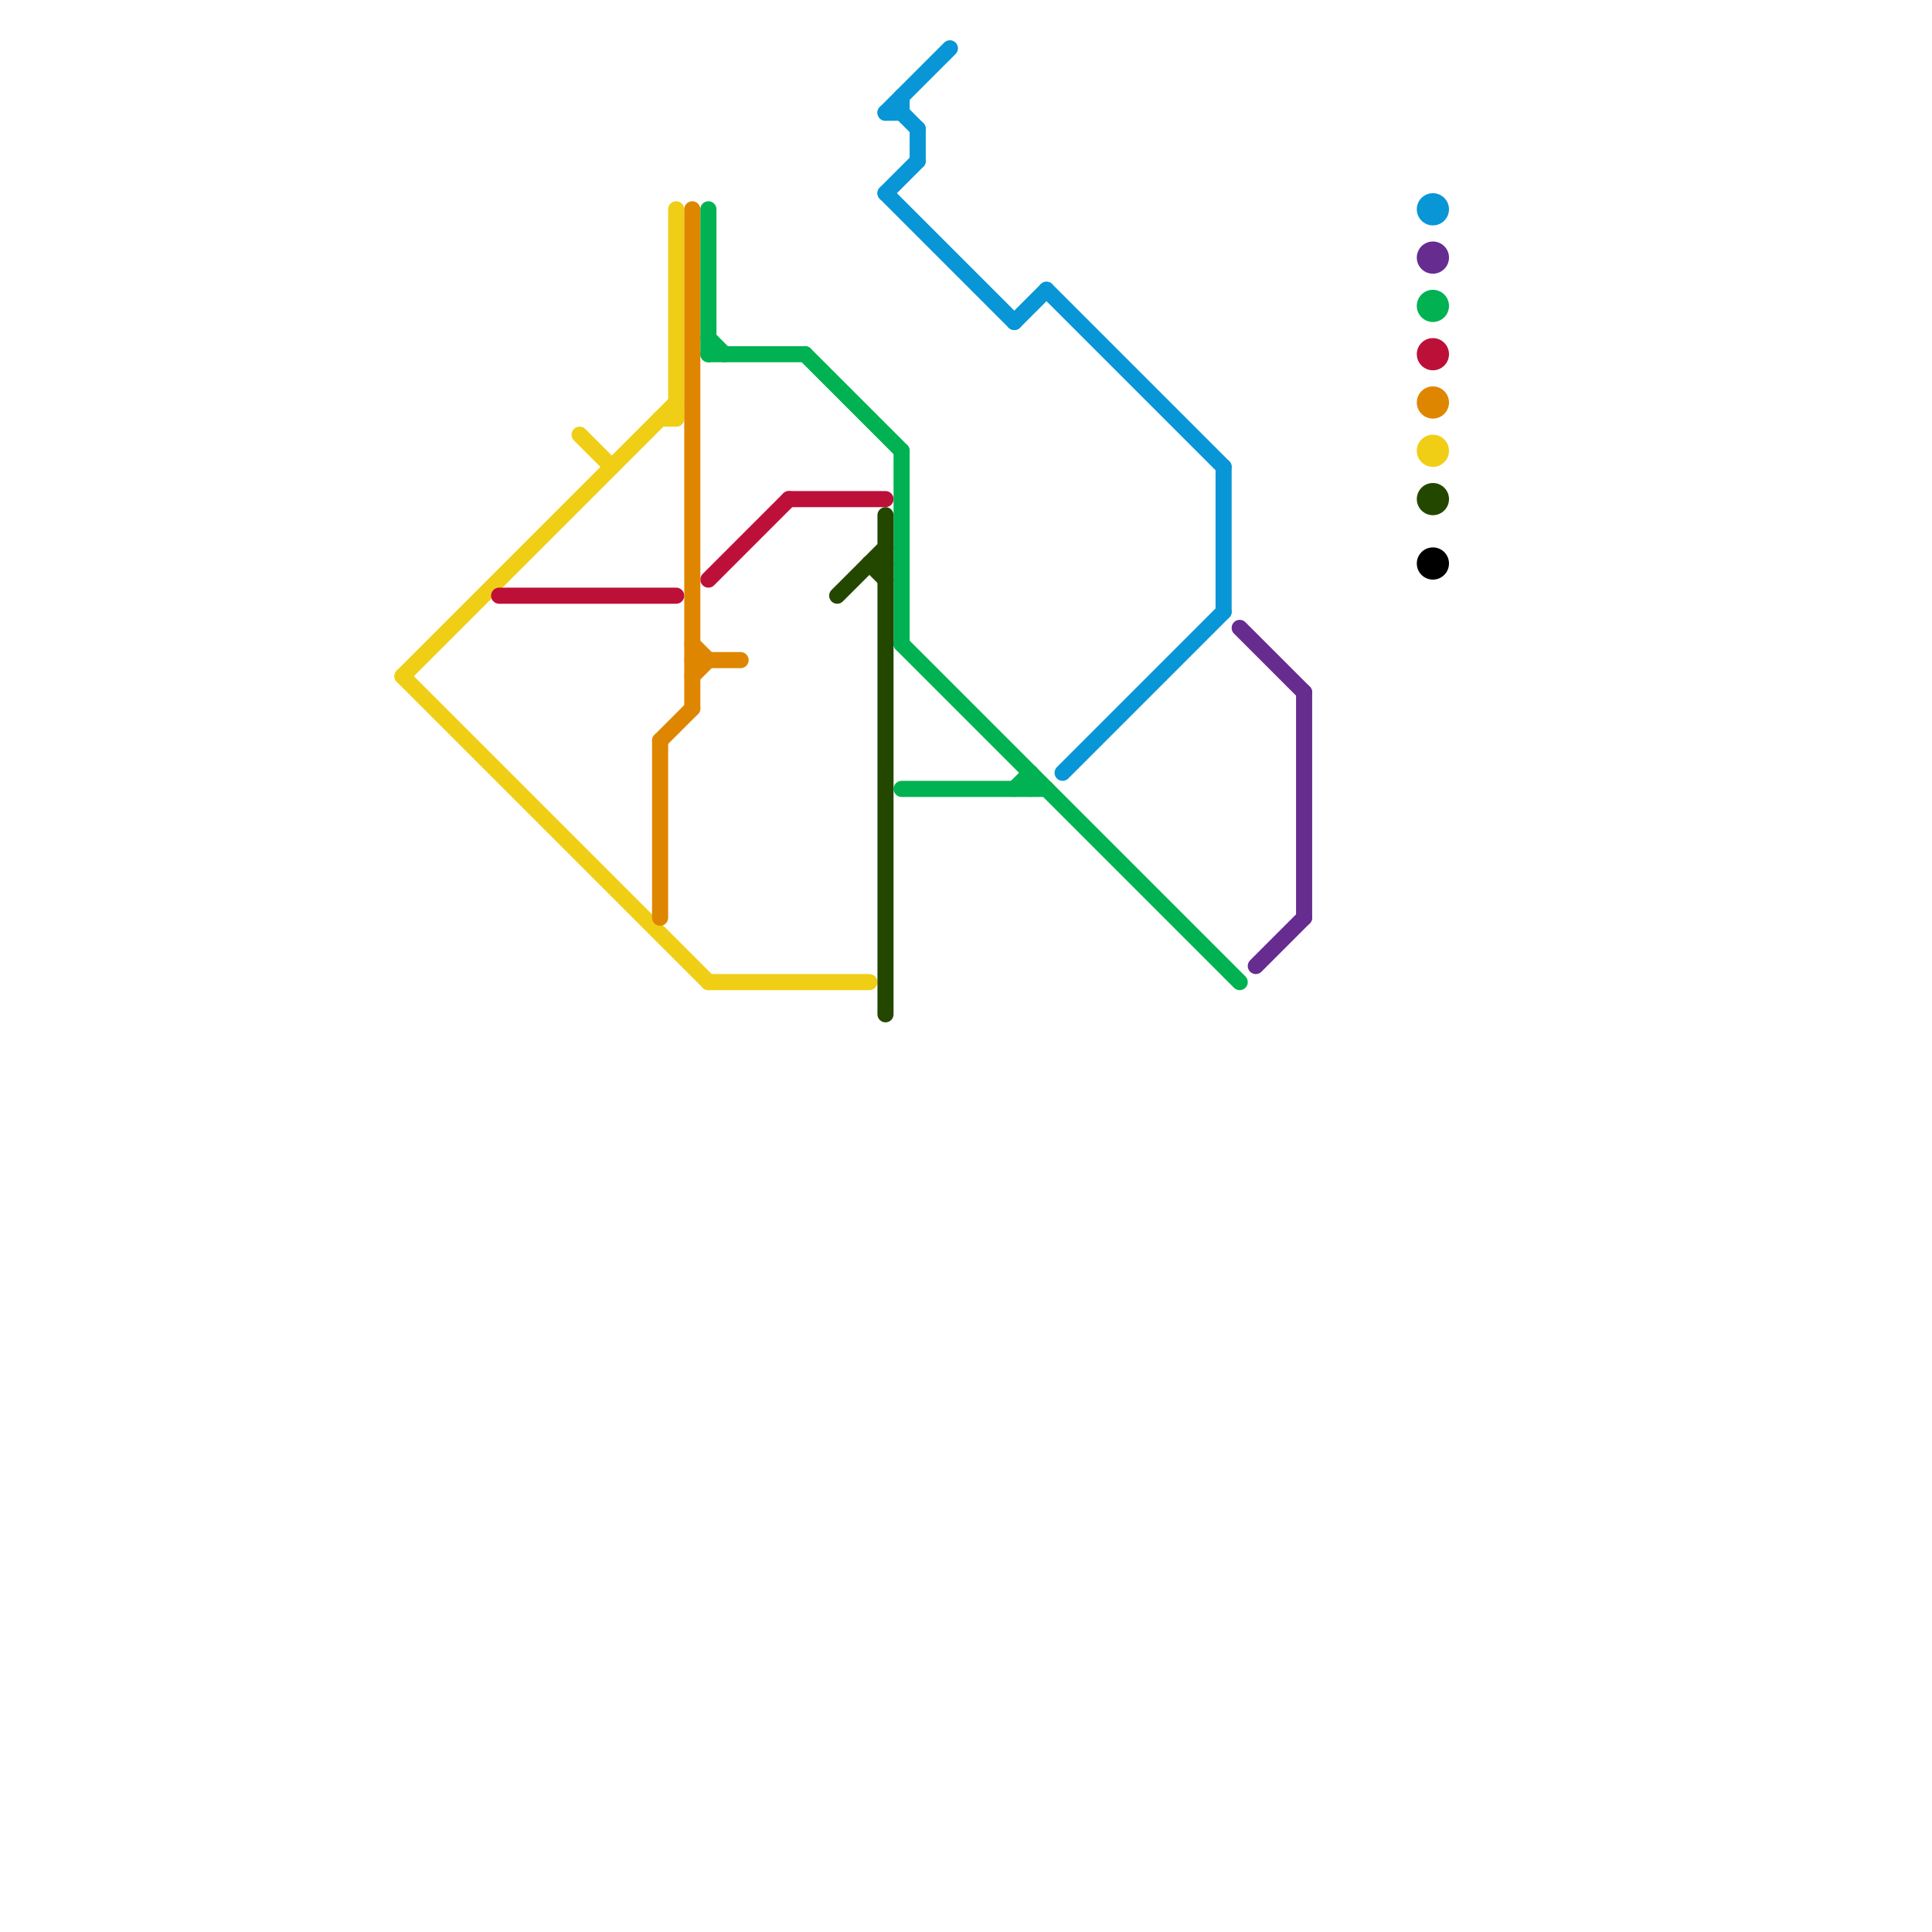 
<svg version="1.1" xmlns="http://www.w3.org/2000/svg" viewBox="0 0 120 120">
<style>text { font: 1px Helvetica; font-weight: 600; white-space: pre; dominant-baseline: central; } line { stroke-width: 1; fill: none; stroke-linecap: round; stroke-linejoin: round; } .c0 { stroke: #f0ce15 } .c1 { stroke: #bd1038 } .c2 { stroke: #df8600 } .c3 { stroke: #00b251 } .c4 { stroke: #244700 } .c5 { stroke: #0896d7 } .c6 { stroke: #662c90 } .c7 { stroke: #000000 }</style><defs><g id="wm-xf"><circle r="1.2" fill="#000"/><circle r="0.9" fill="#fff"/><circle r="0.6" fill="#000"/><circle r="0.3" fill="#fff"/></g><g id="wm"><circle r="0.6" fill="#000"/><circle r="0.3" fill="#fff"/></g></defs><line class="c0" x1="25" y1="42" x2="42" y2="25"/><line class="c0" x1="44" y1="61" x2="54" y2="61"/><line class="c0" x1="36" y1="27" x2="38" y2="29"/><line class="c0" x1="41" y1="26" x2="42" y2="26"/><line class="c0" x1="25" y1="42" x2="44" y2="61"/><line class="c0" x1="42" y1="13" x2="42" y2="26"/><circle cx="89" cy="28" r="1" fill="#f0ce15" /><line class="c1" x1="31" y1="37" x2="42" y2="37"/><line class="c1" x1="44" y1="36" x2="49" y2="31"/><line class="c1" x1="49" y1="31" x2="55" y2="31"/><circle cx="89" cy="22" r="1" fill="#bd1038" /><line class="c2" x1="43" y1="40" x2="44" y2="41"/><line class="c2" x1="41" y1="46" x2="41" y2="57"/><line class="c2" x1="43" y1="41" x2="46" y2="41"/><line class="c2" x1="43" y1="42" x2="44" y2="41"/><line class="c2" x1="41" y1="46" x2="43" y2="44"/><line class="c2" x1="43" y1="13" x2="43" y2="44"/><circle cx="89" cy="25" r="1" fill="#df8600" /><line class="c3" x1="50" y1="22" x2="56" y2="28"/><line class="c3" x1="56" y1="40" x2="77" y2="61"/><line class="c3" x1="64" y1="48" x2="64" y2="49"/><line class="c3" x1="44" y1="22" x2="50" y2="22"/><line class="c3" x1="56" y1="28" x2="56" y2="40"/><line class="c3" x1="63" y1="49" x2="64" y2="48"/><line class="c3" x1="56" y1="49" x2="65" y2="49"/><line class="c3" x1="44" y1="13" x2="44" y2="22"/><line class="c3" x1="44" y1="21" x2="45" y2="22"/><circle cx="89" cy="19" r="1" fill="#00b251" /><line class="c4" x1="54" y1="35" x2="55" y2="36"/><line class="c4" x1="52" y1="37" x2="55" y2="34"/><line class="c4" x1="55" y1="32" x2="55" y2="63"/><line class="c4" x1="54" y1="35" x2="55" y2="35"/><circle cx="89" cy="31" r="1" fill="#244700" /><line class="c5" x1="56" y1="7" x2="57" y2="8"/><line class="c5" x1="76" y1="29" x2="76" y2="38"/><line class="c5" x1="55" y1="12" x2="57" y2="10"/><line class="c5" x1="66" y1="48" x2="76" y2="38"/><line class="c5" x1="57" y1="8" x2="57" y2="10"/><line class="c5" x1="63" y1="20" x2="65" y2="18"/><line class="c5" x1="55" y1="7" x2="59" y2="3"/><line class="c5" x1="55" y1="7" x2="56" y2="7"/><line class="c5" x1="56" y1="6" x2="56" y2="7"/><line class="c5" x1="55" y1="12" x2="63" y2="20"/><line class="c5" x1="65" y1="18" x2="76" y2="29"/><circle cx="89" cy="13" r="1" fill="#0896d7" /><line class="c6" x1="81" y1="43" x2="81" y2="57"/><line class="c6" x1="78" y1="60" x2="81" y2="57"/><line class="c6" x1="77" y1="39" x2="81" y2="43"/><circle cx="89" cy="16" r="1" fill="#662c90" /><circle cx="89" cy="35" r="1" fill="#000000" />
</svg>
